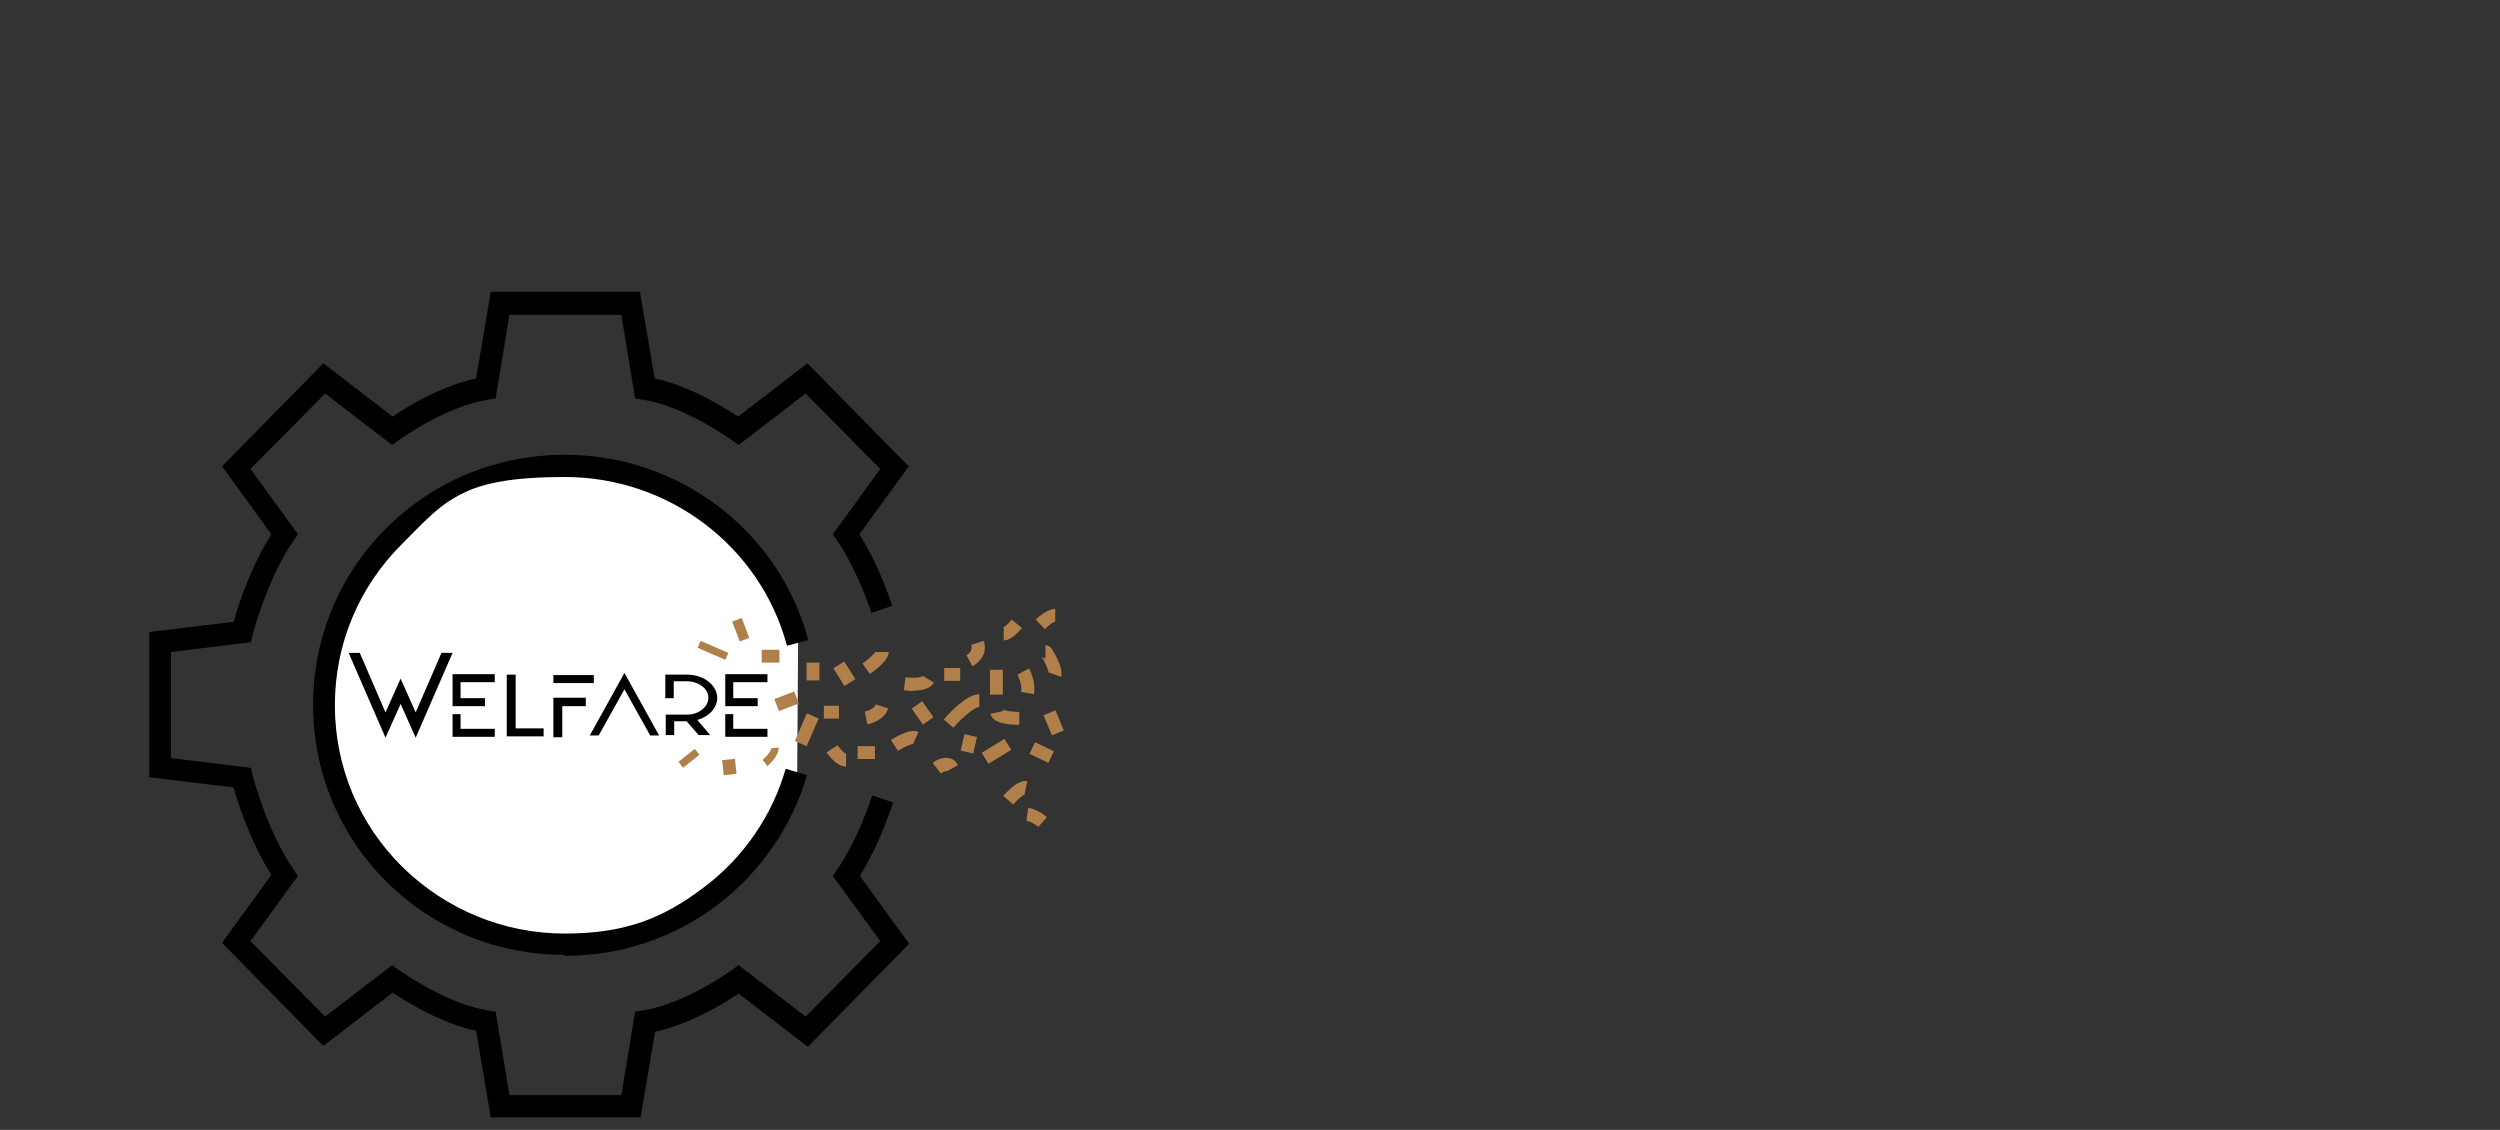 <?xml version="1.0" encoding="UTF-8"?>
<svg id="Layer_1" xmlns="http://www.w3.org/2000/svg" version="1.1" viewBox="0 0 562.9 254.4">
  <rect x="0" y="0" width="562.9" height="254.4" fill="#333333" stroke="none"/>
  <!-- Generator: Adobe Illustrator 29.3.1, SVG Export Plug-In . SVG Version: 2.1.0 Build 151)  -->
  <defs>
    <style>
      .st0 {
        fill: #b17f49;
      }

      .st1 {
        fill: #fff;
      }
    </style>
  </defs>
  <g>
    <g>
      <path class="st1" d="M179.7,144.7c-6.2-23.1-27.3-39.8-52.4-39.8s-54.3,23.9-54.3,53.8h0c0,30,24.3,53.8,54.3,53.8s45.6-16.3,52.2-38.9"/>
      <path d="M127.2,215c-15.2,0-29.4-5.8-40.1-16.4-10.7-10.6-16.6-24.8-16.6-39.9s5.9-29.3,16.6-39.9c10.7-10.6,24.9-16.4,40.1-16.4,25.7,0,48.2,17.1,54.8,41.7l-4.8,1.3c-6-22.4-26.6-38-50-38s-26.9,5.3-36.6,15c-9.8,9.7-15.2,22.6-15.2,36.4s5.4,26.7,15.2,36.4c9.8,9.6,22.8,15,36.6,15s22.4-3.6,31.4-10.5c8.8-6.6,15.3-16.1,18.3-26.6l4.8,1.4c-3.3,11.5-10.5,21.9-20.1,29.2-9.9,7.5-21.8,11.5-34.4,11.5Z"/>
    </g>
    <path d="M144.1,251.6h-33.6l-3.3-19.5c-7.9-1.7-15.6-6.5-18.8-8.6l-15.6,12-22.8-23.2,11.1-15.3c-4.7-7.4-7.5-16.1-8.5-19.7l-19-2.3v-32.7l19-2.3c1-3.6,3.8-12.3,8.5-19.7l-11.1-15.3,22.8-23.2,15.6,12c3.2-2.2,10.9-6.9,18.8-8.6l3.3-19.5h33.6l3.3,19.5c7.9,1.7,15.6,6.5,18.8,8.6l15.6-12,22.8,23.2-11.1,15.3c3.4,5.4,5.9,11.6,7.4,16.1l-4.7,1.6c-1.5-4.5-4.1-11-7.7-16.3l-1-1.4,10.7-14.7-16.8-17-15.1,11.6-1.5-1.1c-.1,0-10.5-7.6-20-9.1l-1.8-.3-3.1-18.8h-25.2l-3.1,18.8-1.8.3c-9.5,1.5-19.9,9-20,9.1l-1.5,1.1-15.1-11.6-16.8,17,10.7,14.7-1,1.4c-6,8.8-9.2,21.1-9.2,21.2l-.4,1.7-18,2.2v23.9l18,2.2.4,1.7c0,.1,3.2,12.5,9.2,21.2l1,1.4-10.7,14.7,16.8,17,15.1-11.6,1.5,1.1c.1,0,10.5,7.6,20,9.1l1.8.3,3.1,18.8h25.2l3.1-18.8,1.8-.3c9.5-1.5,19.9-9,20-9.1l1.5-1.1,15.1,11.6,16.8-17-10.7-14.7,1-1.4c3.7-5.4,6.3-12,7.9-16.7l4.7,1.6c-1.5,4.5-4,10.9-7.5,16.5l11.1,15.3-22.8,23.2-15.6-12c-3.2,2.2-10.9,6.9-18.8,8.6l-3.3,19.5Z"/>
  </g>
  <g>
    <path class="st0" d="M226,144.2v-2.9c-.1,0-.2,0-.2,0,0,0,.7-.2,2-1.8l2.3,1.9c-2.1,2.5-3.5,2.8-4.1,2.8Z"/>
    <rect class="st0" x="185.5" y="158.9" width="3.4" height="2.9"/>
    <path class="st0" d="M214.7,163.9l-2.2-1.9c1.1-1.3,5.1-5.7,8-5.7v2.9c-1.1,0-3.9,2.4-5.8,4.6Z"/>
    <path class="st0" d="M211.8,174.1l-1.8-2.3c.3-.3,2-1.5,3.7-1.1.6.1,1.5.5,2,1.6l-2.6,1.4c0,0,0-.1,0-.1-.2,0-.8.2-1.3.6Z"/>
    <rect class="st0" x="178.2" y="162.7" width="6.8" height="2.9" transform="translate(-41.3 265.4) rotate(-66.5)"/>
    <path class="st0" d="M235.2,141.6l-2-2.1c.6-.6,2.7-2.4,4.4-2.4v2.9c-.4,0-1.5.8-2.3,1.6Z"/>
    <rect class="st0" x="188.7" y="149.3" width="2.9" height="4.7" transform="translate(-51.6 124.7) rotate(-32.2)"/>
    <path class="st0" d="M202.2,169.1l-1.6-2.5c1.6-1,4.5-2.6,6.2-1.8l-1.2,2.7c0,0,.1,0,.1,0-.5,0-2.2.7-3.6,1.6Z"/>
    <path class="st0" d="M195.3,163.1l-.6-2.9c.7-.1,2.2-.7,2.5-1.6l2.8.9c-.9,2.8-4.3,3.5-4.7,3.6Z"/>
    <path class="st0" d="M190.5,172.6c-2.1,0-3.9-2.5-4.4-3.2l2.5-1.6c.6.9,1.6,1.9,1.9,1.9v2.9Z"/>
    <path class="st0" d="M233.8,186.2c-1.4-1.2-2.7-1.4-2.7-1.4l.4-2.9c.2,0,2.2.3,4.2,2.1l-1.9,2.2Z"/>
    <rect class="st0" x="212.6" y="150.4" width="3.6" height="2.9"/>
    <rect class="st0" x="181.6" y="149.2" width="2.9" height="4"/>
    <path class="st0" d="M195.9,151.8l-1.7-2.4c1.4-1,2.8-2.3,3-2.8,0,0,0,0,0,.2h2.9c0,1.9-3.1,4.2-4.2,4.9Z"/>
    <rect class="st0" x="206.3" y="158.2" width="2.9" height="4.4" transform="translate(-54.5 149.2) rotate(-35.2)"/>
    <rect class="st0" x="193.1" y="168" width="3.9" height="2.9"/>
    <rect class="st0" x="174.7" y="156.4" width="4.8" height="2.9" transform="translate(-44.8 74) rotate(-21)"/>
    <rect class="st0" x="235.8" y="160.5" width="2.9" height="4.9" transform="translate(-44.3 103) rotate(-22.5)"/>
    <rect class="st0" x="222.9" y="150.8" width="2.9" height="5.6"/>
    <rect class="st0" x="232.9" y="166.9" width="2.9" height="4.7" transform="translate(-19.1 308.1) rotate(-64.5)"/>
    <path class="st0" d="M205.7,155.6c-.9,0-1.7-.1-2.2-.2l.4-2.9c1.6.2,3.5.1,3.9-.3l2.5,1.5c-.9,1.5-2.9,1.8-4.7,1.8Z"/>
    <path class="st0" d="M232.8,156.3l-2.9-.5c.3-1.4-.5-3.3-.8-3.9l2.6-1.4c.2.3,1.6,3.1,1.1,5.8Z"/>
    <path class="st0" d="M219,150.1l-1.4-2.6.7,1.3-.7-1.3c.3-.1,1.5-.9,1.1-2.3l2.8-.9c1,3-1.2,5-2.5,5.7Z"/>
    <path class="st0" d="M228.1,181.1l-2.2-1.9c1.5-1.7,3.7-3.7,5.4-3.3l-.6,2.9c.1,0,.2,0,.2,0-.5.1-1.8,1.2-2.8,2.4Z"/>
    <path class="st0" d="M229.5,163.2c-2.7,0-6-.4-6.5-2.5l2.9-.6c0-.2-.2-.3-.2-.4.4.3,2.2.6,3.8.6v2.9h0Z"/>
    <rect class="st0" x="221.4" y="167.7" width="6" height="2.9" transform="translate(-55.3 141.7) rotate(-31.4)"/>
    <rect class="st0" x="216.4" y="166.1" width="3.8" height="2.9" transform="translate(6.7 343.6) rotate(-77.3)"/>
    <path class="st0" d="M238.9,152.4l-2.8-1c0,0,0,.1,0,.1,0-.7-1.1-3.1-1.6-3.6,0,0,.4.3.9.3v-2.9c.9,0,1.4.7,1.6,1.1,0,0,2.6,4,1.9,6.1Z"/>
  </g>
  <rect class="st0" x="162.7" y="171.1" width="2.9" height="3.4" transform="translate(-17.1 18) rotate(-6)"/>
  <rect class="st0" x="159.6" y="143" width="1.7" height="6.8" transform="translate(-37.7 235.2) rotate(-66.5)"/>
  <rect class="st0" x="152.8" y="169.9" width="4.7" height="1.7" transform="translate(-72.4 132.5) rotate(-38.2)"/>
  <path class="st0" d="M172.8,172.5l-1.1-1.4c.8-.7,2-2,1.9-2.6l1.7-.2c.2,1.8-2.1,3.8-2.5,4.2Z"/>
  <rect class="st0" x="171.5" y="146.3" width="4" height="2.9"/>
  <rect class="st0" x="165.7" y="139.4" width="2.3" height="4.8" transform="translate(-39.8 69.2) rotate(-21)"/>
  <g>
    <path d="M161.5,157.2c0-2.9-3-5.3-6.8-5.3h-4.9v5.3h1.9v-3.8h3c2.5,0,4.8,1.6,4.8,3.7s-2.2,3.8-4.8,3.8h-4.8v4.6h1.9v-3.1h2.8l2.7,3.1h2.6l-2.9-3.4c2.6-.7,4.5-2.7,4.5-5Z"/>
    <polygon points="116.1 164 116.1 151.9 114.1 151.9 114.1 165.8 122.4 165.8 122.4 164 116.1 164"/>
    <g>
      <polygon points="124.6 166 126.6 166 126.6 159 131.9 159 131.9 157.1 124.6 157.1 124.6 166"/>
      <rect x="124.6" y="152" width="9.1" height="1.8"/>
    </g>
    <g>
      <polygon points="101.9 151.8 101.9 159 109.2 159 109.2 157.2 103.7 157.2 103.7 153.6 111.4 153.6 111.4 151.8 101.9 151.8"/>
      <polygon points="103.7 160.8 101.9 160.8 101.9 165.9 111.4 165.9 111.4 164.1 103.7 164.1 103.7 160.8"/>
    </g>
    <g>
      <polygon points="163.3 151.8 163.3 159 170.6 159 170.6 157.2 165.1 157.2 165.1 153.6 172.8 153.6 172.8 151.8 163.3 151.8"/>
      <polygon points="165.1 160.8 163.3 160.8 163.3 165.9 172.8 165.9 172.8 164.1 165.1 164.1 165.1 160.8"/>
    </g>
    <polygon points="132.8 165.6 134.8 165.6 140.6 155.2 146.4 165.6 148.4 165.6 140.6 151.5 132.8 165.6"/>
    <polygon points="99.4 147 93.6 160.4 90.2 152.8 86.8 160.4 81 147 78.5 147 86.8 166.1 90.2 158.5 93.6 166.1 101.9 147 99.4 147"/>
  </g>
</svg>
